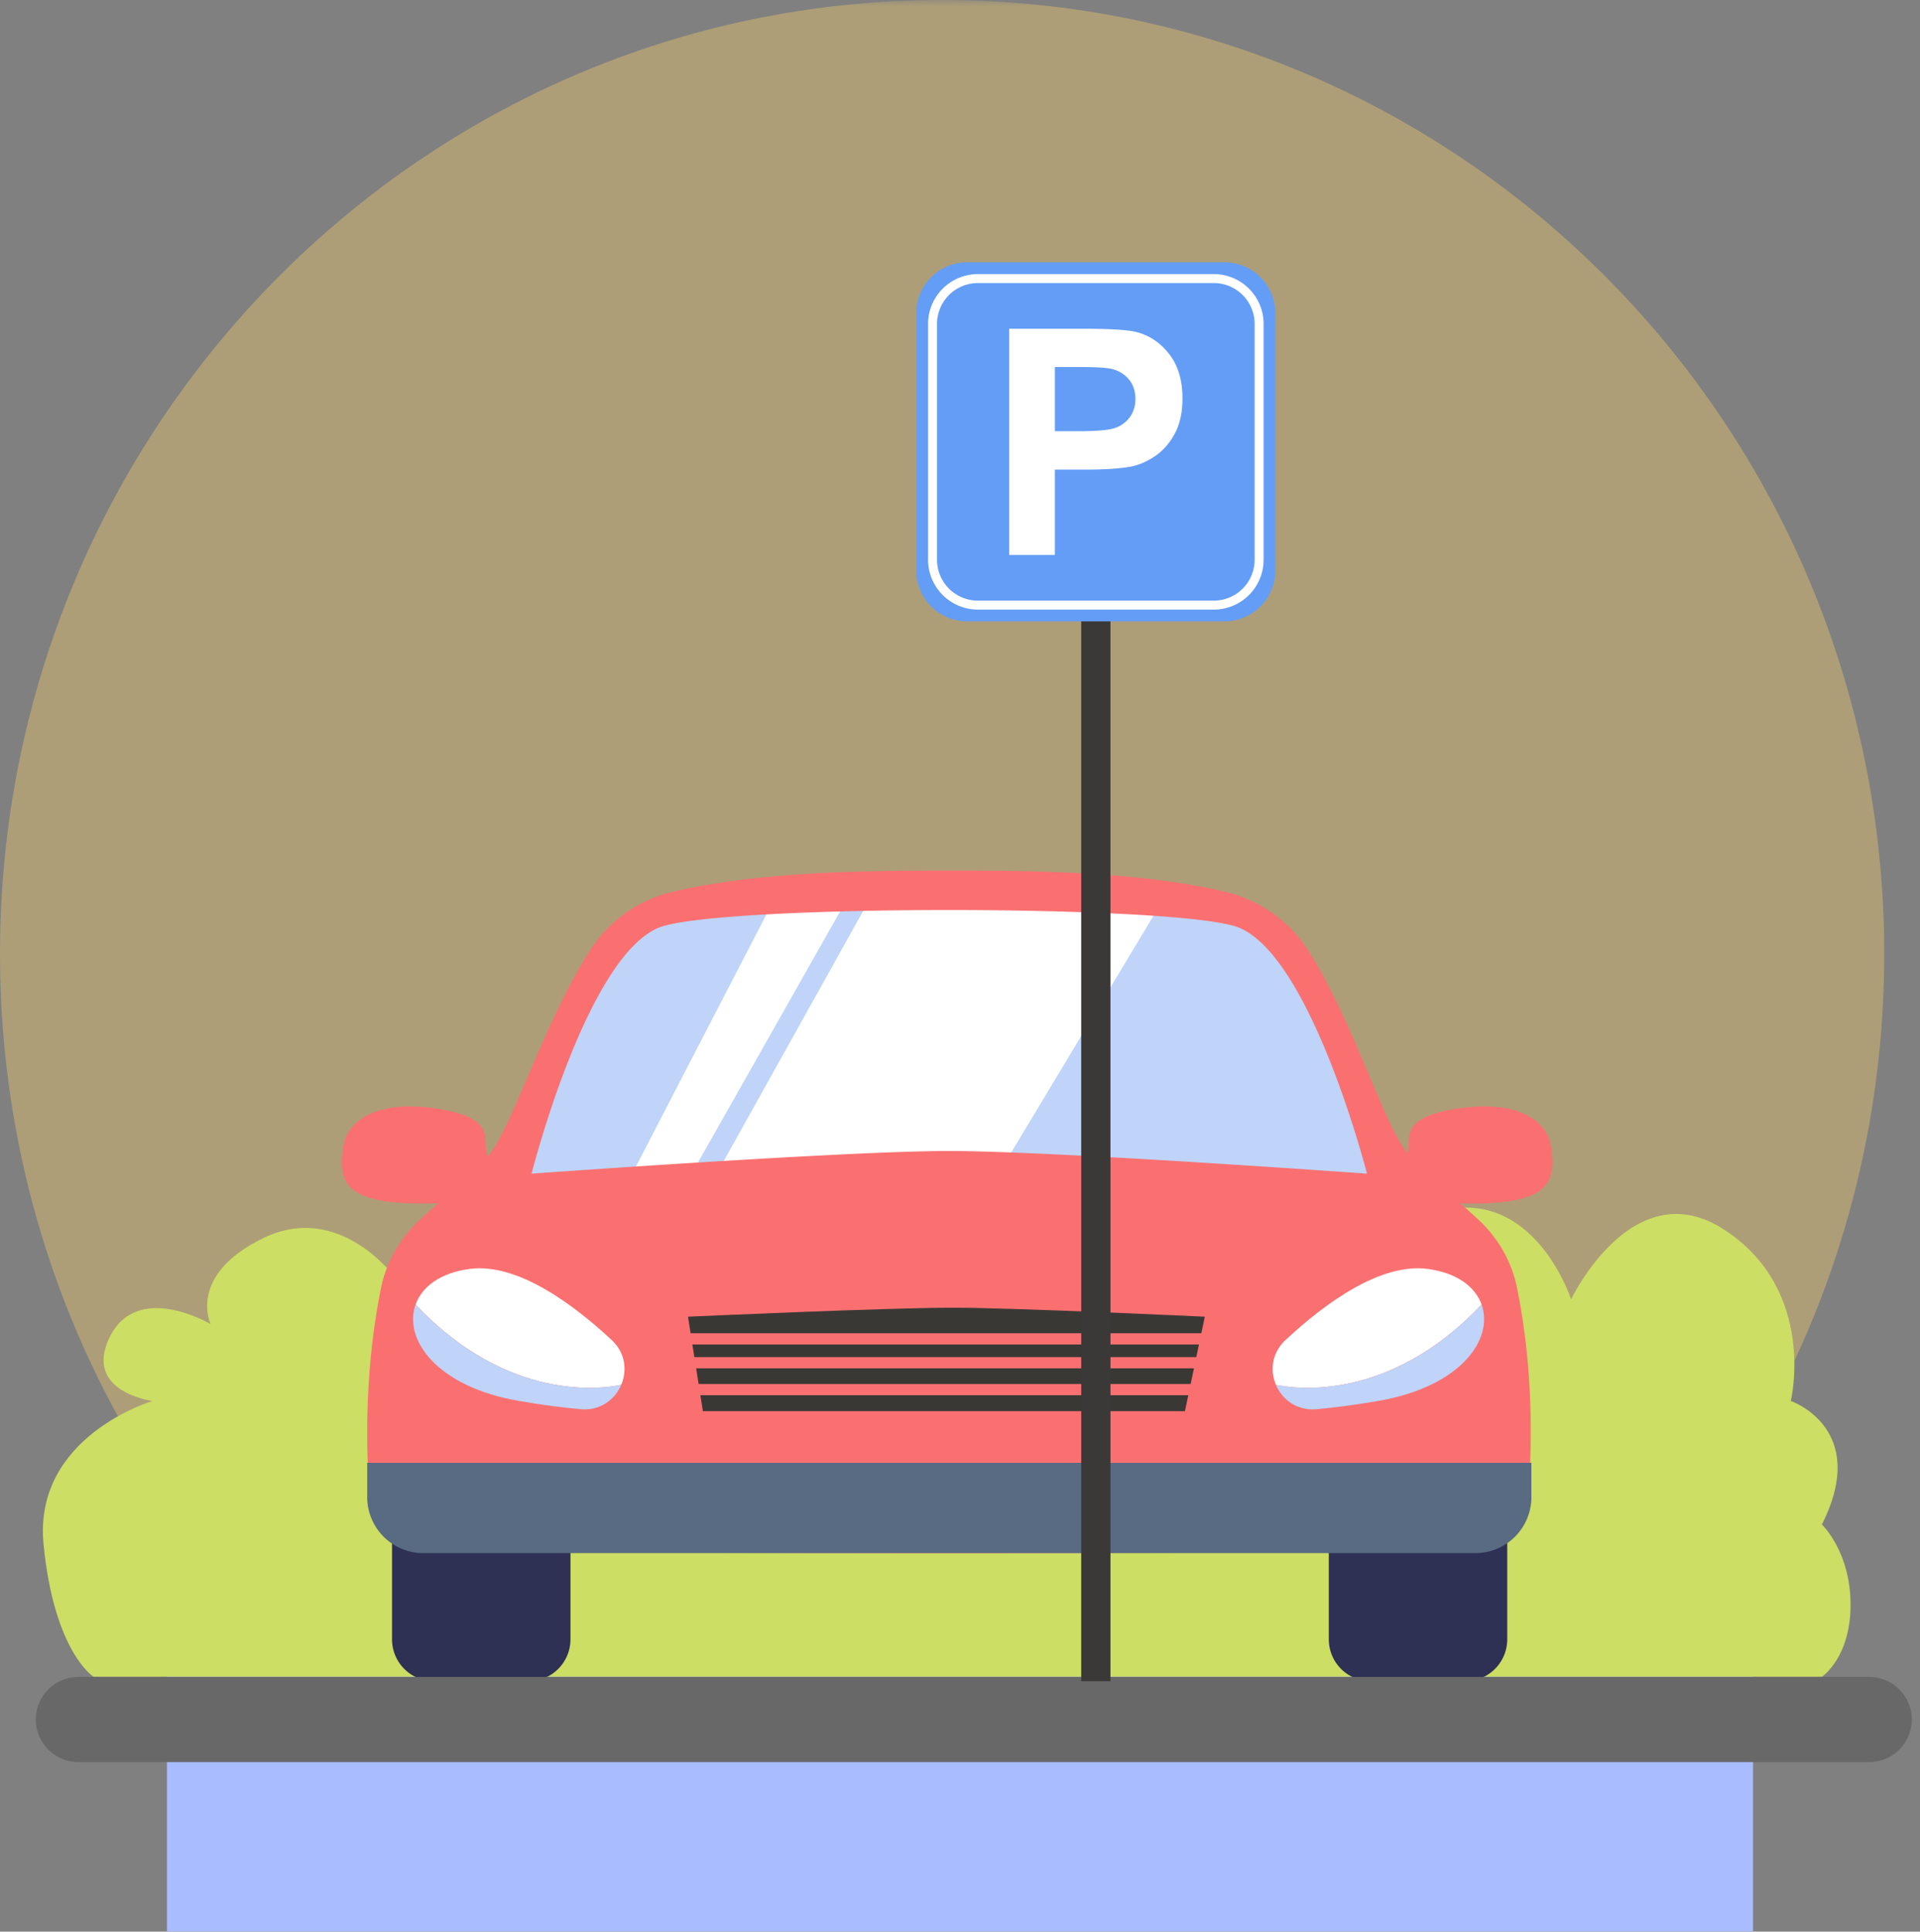 <svg xmlns="http://www.w3.org/2000/svg" xmlns:xlink="http://www.w3.org/1999/xlink" width="161"
    height="162" viewBox="0 0 161 162">
    <rect x="0" y="0" width="161" height="162" fill="#808080" stroke="none"/>
    <defs>
        <path id="ac" d="M0 0h179v179H0z"></path>
    </defs>
    <g fill="none" fill-rule="evenodd" transform="translate(-14)">
        <mask id="bc" fill="#fff">
            <use xlink:href="#ac"></use>
        </mask>
        <path fill="#FBD36A"
            d="M93 160c-43.63 0-79-35.818-79-80S49.37 0 93 0s79 35.818 79 80-35.37 80-79 80z"
            mask="url(#bc)" opacity=".6"></path>
        <g mask="url(#bc)">
            <path fill="#A8BCFF" d="M28 162h133v-31H28z"></path>
            <path fill="#CDDE64"
                d="M166.773 127.856c4.075-8.077-2.605-10.36-2.605-10.36s2.222-9.194-5.502-14.315c-7.724-5.121-12.923 5.79-12.923 5.79s-2.813-8.712-10.096-7.599c-7.284 1.114-7.994 7.262-7.994 7.262s-.126-9.907-8.653-11.799c-8.527-1.893-12.8 5.106-12.8 5.106s-2.146-8.914-11.632-5.106-4.415 13.046-4.415 13.046-7.536-9.372-19.283-5.81c-2.077.63-3.783 1.765-5.185 3.255-1.067-2.41-3.295-5.445-7.828-5.954-7.695-.863-10.812 5.67-10.812 5.67s-4.625-6.31-10.997-3.193c-6.372 3.118-4.385 7.198-4.385 7.198s-6.247-3.706-8.528 1.223c-2.073 4.476 3.647 5.227 3.647 5.227s-10.02 2.961-9.13 12.025c.89 9.063 4.199 11.107 4.199 11.107h144.922s2.405-1.598 2.405-6.051-2.405-6.722-2.405-6.722"></path>
            <path fill="#E62D20" d="M126.945 143.5h26.529v-2.503h-26.53z"></path>
            <path fill="#BFD4F8"
                d="M89.055 102.098l43.852 1.397-11.905-25.601L93.425 74.5l-25.206 1.73-9.806 16.4-4.059 9.468z"></path>
            <path fill="#FFF"
                d="M66.413 99.598l12.64-24.428h6.112L70.71 100.71zM74.475 97.755l12.492-22.407 24.634-.002L97.944 98.07z"></path>
            <path fill="#2E3054"
                d="M58.332 140.997h-7.955a3.515 3.515 0 0 1-3.504-3.504v-12.294a3.514 3.514 0 0 1 3.504-3.504h7.955a3.513 3.513 0 0 1 3.504 3.504v12.294a3.514 3.514 0 0 1-3.504 3.504M136.885 140.997h-7.955a3.515 3.515 0 0 1-3.504-3.504v-12.294a3.514 3.514 0 0 1 3.504-3.504h7.955a3.513 3.513 0 0 1 3.503 3.504v12.294a3.514 3.514 0 0 1-3.503 3.504"></path>
            <path fill="#FA7071"
                d="M58.576 98.432s4.557-18.064 10.64-20.62c4.733-1.986 43.975-1.986 48.708 0 6.082 2.556 10.704 20.62 10.704 20.62s-26.275-1.902-35.05-1.902c-8.761 0-35.002 1.902-35.002 1.902m85.459-2.409c-.407-2.26-3.143-3.785-7.864-3.042-4.903.764-3.807 2.468-4.139 3.72-1.95-2.24-4.5-10.931-8.262-16.888a11.374 11.374 0 0 0-6.9-4.987c-7.446-1.815-17.343-1.815-23.334-1.815-5.707 0-15.821 0-23.266 1.815-2.861.7-5.296 2.499-6.866 4.987-3.92 6.196-6.513 14.922-8.49 17.154-.625-1.263 1.025-3.165-4.239-3.986-4.717-.743-7.452.783-7.86 3.042-.65 3.588.564 5.106 7.948 4.893-.567.479-1.13.966-1.731 1.549-1.534 1.486-2.637 3.393-3.066 5.485-1.438 7.02-1.28 13.695-.952 17.76a4.567 4.567 0 0 0 4.331 4.199c9.63.463 78.834.463 88.456 0a4.564 4.564 0 0 0 4.33-4.192c.336-4.064.503-10.743-.934-17.767-.43-2.092-1.506-4-3.04-5.485a32.833 32.833 0 0 0-1.723-1.538c7.075.152 8.236-1.373 7.601-4.904"></path>
            <path fill="#596A83"
                d="M137.714 130.257H49.492a4.7 4.7 0 0 1-4.699-4.7v-2.876h97.62v2.877a4.7 4.7 0 0 1-4.7 4.699"></path>
            <path fill="#3A3835"
                d="M72.942 118.35h40.42l1.667-7.923s-15.797-.747-21.068-.752c-5.57-.006-22.27.752-22.27.752l1.25 7.923z"></path>
            <path fill="#FFF"
                d="M138.238 109.406c-7.761 8.226-15.688 7.063-17.247 6.733-.508-1.199-.348-2.683.798-3.749 3.38-3.146 7.974-6.473 11.904-5.97 2.47.319 4.012 1.497 4.545 2.986"></path>
            <path fill="#BFD4F8"
                d="M129.52 117.5c-2.009.346-3.706.56-5.138.687-1.617.141-2.865-.802-3.39-2.049 1.559.331 9.485 1.495 17.246-6.732 1.03 2.87-1.684 6.891-8.717 8.095"></path>
            <path fill="#FFF"
                d="M48.849 109.406c7.761 8.226 15.687 7.063 17.246 6.733.509-1.199.349-2.683-.798-3.749-3.378-3.146-7.973-6.473-11.903-5.97-2.47.319-4.012 1.497-4.545 2.986"></path>
            <path fill="#BFD4F8"
                d="M57.567 117.5c2.008.346 3.705.56 5.137.687 1.617.141 2.866-.802 3.391-2.049-1.56.331-9.485 1.495-17.246-6.732-1.03 2.87 1.684 6.891 8.718 8.095"></path>
            <path fill="#FA7071"
                d="M70.833 112.756h45.125v-.94H70.833zM70.833 114.758h45.125v-.939H70.833zM70.833 117.012h45.125v-.94H70.833z"></path>
            <path fill="#686868"
                d="M170.74 147.78H20.57A3.582 3.582 0 0 1 17 144.21a3.582 3.582 0 0 1 3.571-3.573H170.74a3.582 3.582 0 0 1 3.572 3.572 3.582 3.582 0 0 1-3.572 3.572"></path>
            <path fill="#3A3937" d="M104.664 140.997h2.452V50.75h-2.452z"></path>
            <path fill="#649DF6"
                d="M116.689 52.112H95.09a4.27 4.27 0 0 1-4.257-4.256v-21.6A4.269 4.269 0 0 1 95.09 22h21.598a4.269 4.269 0 0 1 4.257 4.257v21.599a4.27 4.27 0 0 1-4.257 4.256"></path>
            <path fill="#FFF"
                d="M95.999 23.738a3.43 3.43 0 0 0-3.426 3.427v19.781a3.431 3.431 0 0 0 3.426 3.428h19.78a3.431 3.431 0 0 0 3.428-3.428v-19.78a3.43 3.43 0 0 0-3.427-3.428H95.999zm19.78 27.387H96a4.184 4.184 0 0 1-4.178-4.179v-19.78a4.183 4.183 0 0 1 4.178-4.179h19.78a4.182 4.182 0 0 1 4.179 4.178v19.781a4.183 4.183 0 0 1-4.178 4.18z"></path>
            <path fill="#FFF"
                d="M102.454 30.78v5.383h2.097c1.509 0 2.518-.1 3.027-.298a2.512 2.512 0 0 0 1.198-.931c.288-.423.433-.914.433-1.475 0-.69-.203-1.26-.608-1.709a2.655 2.655 0 0 0-1.54-.84c-.458-.086-1.376-.13-2.757-.13h-1.85zm-3.83 15.761v-18.97h6.146c2.33 0 3.848.095 4.555.285 1.087.284 1.997.904 2.731 1.857.733.953 1.1 2.185 1.1 3.694 0 1.165-.212 2.144-.634 2.938-.424.793-.96 1.416-1.612 1.87-.65.452-1.313.752-1.986.898-.915.182-2.238.272-3.972.272h-2.498v7.156h-3.83z"></path>
        </g>
    </g>
</svg>